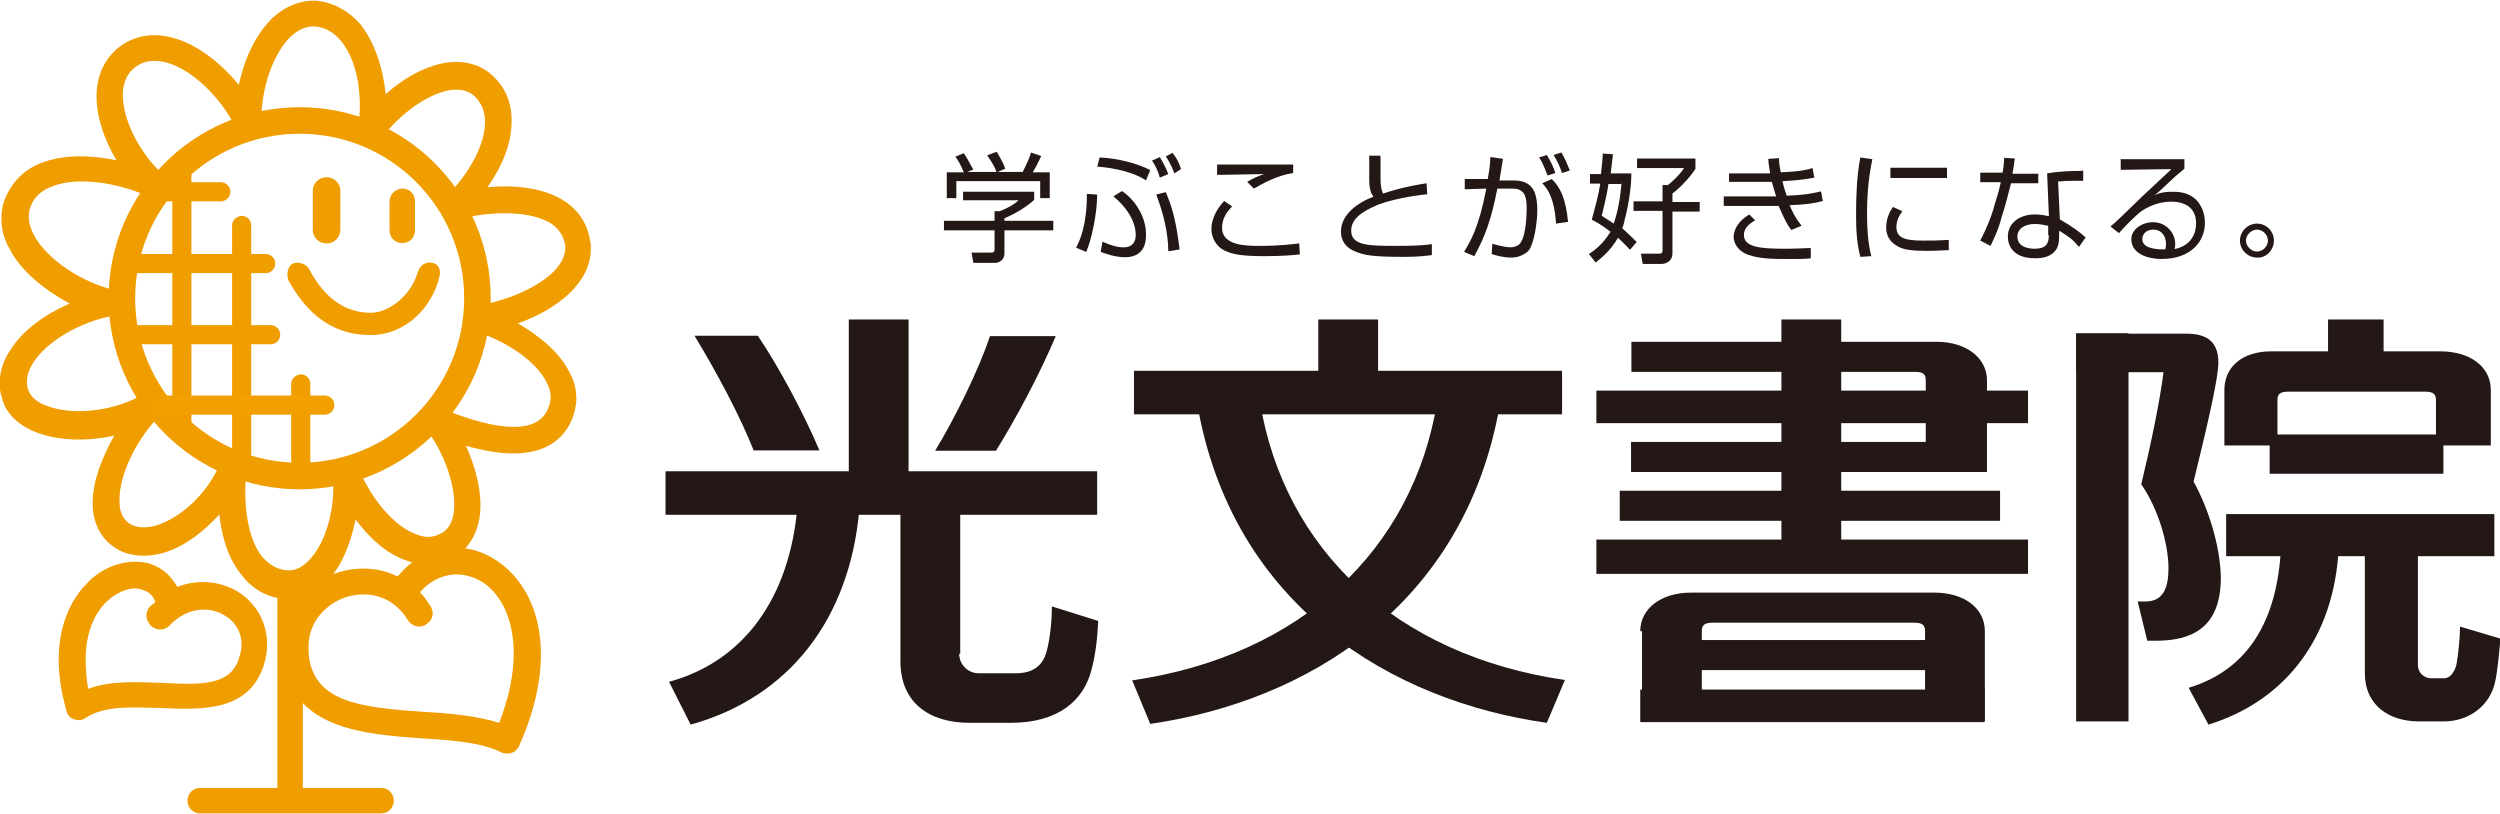 <?xml version="1.0" encoding="UTF-8"?>
<svg id="_レイヤー_2" data-name="レイヤー 2" xmlns="http://www.w3.org/2000/svg" viewBox="0 0 70.66 23">
  <g id="_レイヤー_4" data-name="レイヤー 4">
    <g>
      <g>
        <g>
          <rect x="50.35" y="9.03" width="1.69" height="6.68" style="fill: #231815; stroke-width: 0px;"/>
          <rect x="45.12" y="11.04" width="12.2" height=".92" style="fill: #231815; stroke-width: 0px;"/>
          <rect x="45.12" y="15.25" width="12.2" height=".97" style="fill: #231815; stroke-width: 0px;"/>
          <rect x="45.78" y="13.87" width="10.75" height=".85" style="fill: #231815; stroke-width: 0px;"/>
          <rect x="46.89" y="18.09" width="8.69" height=".85" style="fill: #231815; stroke-width: 0px;"/>
          <rect x="46.36" y="19.49" width="9.73" height=".92" style="fill: #231815; stroke-width: 0px;"/>
          <path d="m46.36,17.84c0-.63.58-1.09,1.43-1.09h6.88c.85,0,1.43.44,1.43,1.09v2.54h-1.69v-2.54c0-.17-.07-.24-.31-.24h-5.69c-.24,0-.31.07-.31.24v2.54h-1.69v-2.54h-.02Z" style="fill: #231815; stroke-width: 0px;"/>
          <path d="m56.16,13.34v-2.59c0-.63-.58-1.09-1.43-1.09h-8.62v.85h8.01c.24,0,.31.07.31.24v1.74h-8.33v.85h10.05Z" style="fill: #231815; stroke-width: 0px;"/>
          <path d="m28.15,12.74c.56-.9,1.23-2.15,1.69-3.24h-1.86c-.31.94-.99,2.32-1.55,3.24h1.72Z" style="fill: #231815; stroke-width: 0px;"/>
          <path d="m19.63,9.49c.65,1.07,1.31,2.32,1.67,3.24h1.86c-.44-1.04-1.14-2.35-1.74-3.24h-1.79Z" style="fill: #231815; stroke-width: 0px;"/>
          <rect x="18.81" y="13.32" width="12.2" height="1.23" style="fill: #231815; stroke-width: 0px;"/>
          <rect x="32.05" y="10.48" width="12.1" height="1.23" style="fill: #231815; stroke-width: 0px;"/>
          <rect x="37.26" y="9.03" width="1.69" height="2.15" style="fill: #231815; stroke-width: 0px;"/>
          <rect x="23.99" y="9.03" width="1.69" height="4.72" style="fill: #231815; stroke-width: 0px;"/>
          <path d="m27.11,18.47c0,.31.24.56.56.56h1.04c.51,0,.77-.24.87-.61s.15-.87.15-1.28l1.31.41c-.02.44-.07.94-.19,1.38-.22.87-.94,1.5-2.28,1.5h-1.16c-1.14,0-1.96-.56-1.96-1.74v-4.74h1.69v4.53h-.02Z" style="fill: #231815; stroke-width: 0px;"/>
          <path d="m22.54,14.31c-.22,2.57-1.5,4.38-3.63,4.96l.61,1.21c2.78-.77,4.5-2.98,4.77-6.1l-1.74-.07Z" style="fill: #231815; stroke-width: 0px;"/>
          <path d="m40.62,11.36c-.68,4.16-3.82,7.17-8.62,7.87l.51,1.23c4.36-.63,8.88-3.29,9.88-9.01l-1.77-.1Z" style="fill: #231815; stroke-width: 0px;"/>
          <path d="m44.23,19.22c-4.79-.7-7.94-3.7-8.62-7.87l-1.77.07c.99,5.74,5.54,8.4,9.88,9.01l.51-1.21Z" style="fill: #231815; stroke-width: 0px;"/>
          <path d="m62,13.61c.29-1.19.7-2.86.7-3.36,0-.65-.39-.82-.92-.82h-3.1v1.09h2.47c-.1.8-.36,2.06-.63,3.17.48.68.77,1.69.77,2.37,0,.56-.15.94-.65.94h-.22l.27,1.11h.24c.99,0,1.84-.34,1.84-1.79-.02-.92-.36-1.96-.77-2.71Z" style="fill: #231815; stroke-width: 0px;"/>
          <rect x="58.68" y="9.42" width="1.48" height="10.97" style="fill: #231815; stroke-width: 0px;"/>
          <rect x="65.8" y="9.03" width="1.57" height="1.4" style="fill: #231815; stroke-width: 0px;"/>
          <path d="m64.68,11.07c-.24,0-.31.07-.31.24v1.28h-1.5v-1.57c0-.63.48-1.09,1.33-1.09h4.77c.85,0,1.43.44,1.43,1.09v1.57h-1.55v-1.28c0-.17-.07-.24-.31-.24h-3.85Z" style="fill: #231815; stroke-width: 0px;"/>
          <path d="m64.47,15.47c-.1,2.06-.92,3.46-2.61,3.97l.56,1.04c2.2-.68,3.56-2.49,3.68-4.99l-1.62-.02Z" style="fill: #231815; stroke-width: 0px;"/>
          <rect x="62.92" y="14.53" width="7.58" height="1.19" style="fill: #231815; stroke-width: 0px;"/>
          <rect x="64.15" y="12.28" width="4.91" height="1.11" style="fill: #231815; stroke-width: 0px;"/>
          <path d="m68.34,15.54h-1.5v3.49c0,.9.68,1.36,1.53,1.36h.7c.73,0,1.31-.46,1.45-1.11.07-.31.12-.82.15-1.23l-1.14-.34c0,.31-.05.8-.1,1.07-.05.22-.19.39-.34.39h-.39c-.19,0-.36-.17-.36-.36v-3.24h0Z" style="fill: #231815; stroke-width: 0px;"/>
        </g>
        <g>
          <g>
            <path d="m33.02,7.1c0-.53-.15-1.11-.34-1.6l.27-.07c.22.51.31.97.39,1.62l-.31.05Zm-.24-2.08c-.02-.1-.1-.31-.22-.48l.22-.1c.1.17.17.29.24.48l-.24.1Zm-2.37,1.99c.1-.19.31-.61.31-1.53l.29.02c0,.56-.17,1.31-.31,1.62l-.29-.12Zm2.78-2.11c-.02-.07-.12-.31-.24-.48l.19-.1c.12.15.19.29.24.46l-.19.12Z" style="fill: #231815; stroke-width: 0px;"/>
            <path d="m31.01,4.72l.07-.27c.48.02,1.09.17,1.43.36l-.12.29c-.31-.22-.9-.36-1.38-.39Z" style="fill: #231815; stroke-width: 0px;"/>
            <path d="m31.71,5.4l-.24.15c.36.29.63.7.63,1.09s-.34.46-.94.19l-.05.29c.9.34,1.28.07,1.28-.46.02-.51-.31-1.02-.68-1.26Z" style="fill: #231815; stroke-width: 0px;"/>
          </g>
          <path d="m28.9,4.87c.1-.19.22-.46.24-.56l.29.1c-.07.15-.15.31-.24.46h.48v.73h-.27v-.48h-2.37v.48h-.27v-.73h.48c-.07-.19-.19-.39-.24-.44l.24-.1c.12.17.19.34.27.46l-.17.07h1.55Zm-.73,0c-.05-.15-.15-.31-.27-.48l.27-.1c.07.12.19.31.24.48l-.24.1Zm1.07.77c-.24.22-.53.39-.85.53v.07h1.38v.27h-1.38v.65c0,.19-.15.27-.27.27h-.61l-.05-.29h.53c.1,0,.12-.02.12-.1v-.53h-1.43v-.27h1.43v-.27h.15c.12-.05.36-.15.53-.31h-1.57v-.24h2.01v.22Z" style="fill: #231815; stroke-width: 0px;"/>
          <path d="m36.55,4.89c-.46.07-.85.29-1.11.44l-.19-.19c.17-.1.27-.15.48-.22-.17,0-.94.02-1.11.02h-.22v-.29h2.15v.24Zm-1.72.94c-.17.17-.29.36-.29.61,0,.51.7.51,1.07.51.58,0,.92-.05,1.11-.07l.02.31c-.17.02-.51.05-.97.05-.68,0-.92-.05-1.14-.15-.27-.12-.39-.39-.39-.61,0-.36.22-.65.36-.8l.22.15Z" style="fill: #231815; stroke-width: 0px;"/>
          <path d="m39.02,4.43v.63c0,.27.05.36.07.41.22-.07.58-.19,1.23-.29l.02.31c-.48.05-.99.15-1.38.29-.22.1-.77.31-.77.73s.44.44,1.26.44c.53,0,.85-.02,1.02-.05v.31c-.19.02-.34.05-.8.05-.9,0-1.11-.05-1.36-.15-.27-.1-.41-.31-.41-.56,0-.48.46-.82.92-.99-.05-.07-.12-.17-.12-.48v-.68h.31v.02Z" style="fill: #231815; stroke-width: 0px;"/>
          <path d="m43.96,4.89c-.05-.17-.15-.36-.24-.51l-.22.07c.05.07.12.19.24.51l.22-.07Zm-1.84-.44c0,.1,0,.24-.07.61h-.65v.29l.61-.02c-.22,1.14-.46,1.5-.63,1.79l.29.12c.29-.53.48-1.02.65-1.91h.41c.12,0,.22.02.27.07.12.07.15.27.15.48,0,.19-.02.73-.15.94-.05.12-.19.17-.31.17s-.34-.05-.51-.1l-.02.29c.15.05.36.1.56.1.15,0,.31-.05.46-.17.19-.19.27-.87.27-1.16,0-.58-.17-.85-.68-.85h-.39c.05-.29.07-.44.1-.61l-.34-.05Zm2.2,1.82c-.07-.68-.22-.97-.46-1.21l-.27.12c.29.29.36.73.39,1.14l.34-.05Zm.05-1.45c-.07-.17-.12-.31-.24-.51l-.22.07c.1.15.19.36.24.51l.22-.07Z" style="fill: #231815; stroke-width: 0px;"/>
          <path d="m45.83,5.18c-.05.63-.17.99-.22,1.14-.17-.12-.27-.17-.34-.22.12-.48.17-.73.19-.9h.36v-.02Zm-.31-.24c.02-.19.05-.39.07-.58l-.29-.02c0,.12-.02.31-.05.58h-.31v.27h.29c-.05.34-.15.68-.24,1.02.1.05.24.12.53.34-.22.36-.46.53-.61.63l.19.24c.12-.1.41-.31.63-.7.19.17.27.27.34.34l.19-.22c-.1-.1-.22-.22-.41-.39.02-.05.05-.12.07-.24.15-.56.19-1.07.19-1.31h-.61v.05Zm2.4-.46h-1.65v.27h1.33c-.15.22-.36.41-.46.48h-.15v.46h-.82v.27h.82v1.11c0,.07-.02.1-.1.1h-.51l.05.29h.53c.15,0,.31-.1.31-.29v-1.19h.77v-.27h-.77v-.24c.1-.07.46-.39.65-.7v-.29h-.02Z" style="fill: #231815; stroke-width: 0px;"/>
          <path d="m50.28,4.46c0,.15.02.24.05.41.53-.02.75-.07.9-.12l.05.27c-.15.02-.29.07-.9.1.02.1.05.22.12.41.63-.02.85-.1.97-.12l.05.27c-.24.07-.48.1-.94.12.17.39.27.48.34.58l-.29.12c-.1-.12-.19-.29-.36-.68h-1.55v-.27h1.48c-.05-.15-.07-.24-.12-.41h-1.21v-.24h1.16c-.02-.17-.05-.27-.05-.41l.31-.02Zm-.68,1.77c-.07.05-.31.17-.31.41,0,.34.44.39,1.14.39.41,0,.61-.02.75-.02v.29c-.17.02-.29.02-.63.02-.39,0-.82,0-1.14-.12-.22-.07-.41-.27-.41-.51,0-.17.1-.34.22-.46.07-.07.15-.12.22-.17l.17.17Z" style="fill: #231815; stroke-width: 0px;"/>
          <path d="m52.92,4.5c-.1.48-.15.97-.15,1.53,0,.41.02.82.12,1.21l-.31.02c-.1-.39-.12-.77-.12-1.19,0-.53.02-1.09.12-1.62l.34.05Zm2.11.24v.29h-1.6v-.29h1.6Zm-1.26,1.23c-.05.07-.17.22-.17.44,0,.29.19.39.73.39.17,0,.46,0,.75-.02v.29c-.12,0-.29.02-.61.02-.39,0-.68-.02-.87-.15-.17-.1-.29-.27-.29-.51,0-.27.12-.48.19-.58l.27.12Z" style="fill: #231815; stroke-width: 0px;"/>
          <path d="m57.91,6.64c0,.27-.1.39-.41.39-.05,0-.48,0-.48-.34,0-.22.19-.36.51-.36.17,0,.29.05.36.05v.27h.02Zm-1.26-2.2c-.02.22-.02.31-.05.44h-.63v.27h.58c-.05.27-.15.53-.22.8-.17.51-.29.7-.36.85l.29.15c.07-.15.22-.44.31-.8.1-.31.19-.65.27-.97h.77v-.27h-.73s.05-.27.05-.31c0-.02,0-.05.02-.12l-.31-.02Zm2.2.39c-.61,0-.85.05-.99.07l.05,1.21c-.1-.02-.24-.05-.39-.05-.41,0-.77.22-.77.63,0,.22.12.61.77.61.17,0,.46-.02.61-.27.07-.12.07-.29.07-.41v-.1c.27.17.36.22.56.46l.19-.27c-.22-.19-.39-.31-.73-.51l-.05-1.07c.07,0,.17-.02.44-.02h.27v-.29h-.02Z" style="fill: #231815; stroke-width: 0px;"/>
          <path d="m61.2,7.05c-.17,0-.65,0-.65-.29,0-.15.12-.27.31-.27.24,0,.36.19.36.41,0,.05,0,.07-.02.15Zm-1.26-2.54v.29l1.43-.02-.07.07-.75.7c-.7.68-.77.75-.9.85l.24.19c.19-.22.44-.46.58-.58.02-.02.39-.31.9-.31.41,0,.7.19.7.61,0,.27-.12.63-.61.73.02-.05.02-.1.02-.15,0-.29-.24-.61-.63-.61-.29,0-.61.19-.61.48,0,.41.46.56.85.56.85,0,1.23-.51,1.23-1.02,0-.29-.12-.58-.34-.73s-.46-.15-.58-.15c-.27,0-.41.05-.51.1.1-.07.15-.12.46-.41.12-.12.27-.24.39-.34v-.27h-1.82Z" style="fill: #231815; stroke-width: 0px;"/>
          <path d="m64.1,6.8c0,.17-.15.31-.31.31s-.31-.15-.31-.31.15-.31.31-.31c.17,0,.31.15.31.31Zm.17,0c0-.27-.22-.48-.48-.48s-.48.22-.48.48.22.48.48.48c.27.02.48-.22.48-.48Z" style="fill: #231815; stroke-width: 0px;"/>
        </g>
      </g>
      <g>
        <path d="m2.49,16.46c-.39.36-1.23,1.48-.61,3.63.02.12.12.22.22.24.12.05.24.02.34-.05.51-.34,1.31-.29,2.08-.27,1.16.05,2.49.12,2.93-1.19.27-.82-.02-1.67-.75-2.11-.46-.27-1.09-.36-1.69-.12-.17-.31-.41-.53-.75-.65-.56-.17-1.26,0-1.77.51Zm-.07,2.18c0-.94.39-1.45.61-1.65.31-.29.73-.44,1.02-.31.17.05.29.17.34.34-.05.05-.1.07-.15.12-.07.07-.1.17-.1.27s.05.19.12.27c.15.15.39.15.53,0,.56-.58,1.19-.51,1.55-.29.34.19.63.63.41,1.23-.24.73-.99.75-2.18.68-.7-.02-1.45-.07-2.08.17-.05-.31-.07-.58-.07-.82Z" style="fill: #f09d00; stroke-width: 0px;"/>
        <g>
          <path d="m3.07,8.43c0,2.98,2.42,5.4,5.4,5.4s5.4-2.42,5.4-5.4-2.42-5.4-5.4-5.4-5.4,2.42-5.4,5.4Zm.75,0c0-2.57,2.08-4.65,4.65-4.65s4.65,2.08,4.65,4.65-2.08,4.65-4.65,4.65-4.65-2.08-4.65-4.65Z" style="fill: #f09d00; stroke-width: 0px;"/>
          <path d="m5.66,22.27c-.22,0-.36.17-.36.36,0,.22.17.36.36.36h5.11c.22,0,.36-.17.36-.36,0-.22-.17-.36-.36-.36h-5.11Z" style="fill: #f09d00; stroke-width: 0px;"/>
          <path d="m7.84,16.83v5.57c0,.22.17.36.36.36.22,0,.36-.17.36-.36v-5.57c0-.22-.17-.36-.36-.36-.19-.02-.36.15-.36.36Z" style="fill: #f09d00; stroke-width: 0px;"/>
          <path d="m8.84,5.4v1.09c0,.22.17.39.39.39s.39-.17.39-.39v-1.09c0-.22-.17-.39-.39-.39s-.39.17-.39.39Z" style="fill: #f09d00; stroke-width: 0px;"/>
          <path d="m11.01,5.69v.82c0,.22.17.36.36.36.22,0,.36-.17.36-.36v-.82c0-.22-.17-.36-.36-.36-.19,0-.36.17-.36.36Z" style="fill: #f09d00; stroke-width: 0px;"/>
          <path d="m11.81,7.68c-.19.68-.82,1.16-1.33,1.16-.68,0-1.28-.36-1.74-1.23-.07-.15-.34-.24-.48-.15s-.17.31-.1.48c.61,1.09,1.38,1.53,2.32,1.53s1.72-.73,1.94-1.65c.05-.17-.02-.36-.19-.39-.19-.05-.36.07-.41.24Z" style="fill: #f09d00; stroke-width: 0px;"/>
          <path d="m7.72.49c-.46.44-.8,1.11-.97,1.91-.53-.65-1.21-1.16-1.86-1.33-.53-.15-1.02-.07-1.43.19-.44.31-.7.77-.73,1.36v.12c0,.58.22,1.21.56,1.79-.73-.15-1.48-.17-2.11.07-.51.19-.85.56-1.04,1.02-.07.17-.1.36-.1.56,0,.29.07.58.24.87.31.61.97,1.14,1.69,1.53-.68.29-1.33.75-1.69,1.33-.19.29-.29.61-.29.92,0,.15.02.29.07.44.12.44.48.77,1.02.97.61.22,1.4.24,2.15.07-.34.61-.61,1.28-.61,1.89v.12c.02.46.22.85.53,1.09.36.29.85.36,1.38.24.61-.15,1.19-.58,1.67-1.11.07.7.29,1.31.65,1.74.31.39.73.61,1.19.65.44.05.85-.12,1.19-.48.41-.41.68-1.07.82-1.77.41.56.92.99,1.43,1.16.44.17.85.15,1.23-.02.39-.19.68-.53.8-.99.05-.17.07-.36.07-.56,0-.51-.15-1.09-.41-1.67,1.96.56,2.71-.07,3-.75.07-.19.12-.39.12-.58,0-.24-.05-.48-.17-.7-.29-.61-.87-1.07-1.48-1.43,1.14-.41,2.06-1.16,2.06-2.11,0-.07,0-.15-.02-.22-.07-.46-.31-.85-.7-1.11-.58-.39-1.4-.48-2.2-.41.44-.63.68-1.26.68-1.86v-.1c-.02-.51-.22-.92-.58-1.23-.31-.27-.73-.39-1.19-.34-.58.07-1.21.39-1.79.9-.07-.73-.31-1.45-.7-1.96-.34-.39-.77-.63-1.26-.68-.44-.02-.87.15-1.23.48Zm-.63,3.34c.17-.05.29-.19.29-.36,0-.99.34-1.96.85-2.45.22-.19.44-.29.68-.27.29.02.53.17.73.41.44.53.63,1.5.48,2.47-.02.17.07.34.22.39.15.07.34.02.44-.12.61-.77,1.38-1.28,1.99-1.36.27-.02.46.02.63.17.19.17.29.39.31.68.02.65-.41,1.48-1.11,2.18-.12.12-.15.29-.07.46.07.15.24.22.41.17,1.07-.27,2.11-.22,2.64.12.22.15.34.34.39.58.12.8-1.21,1.53-2.49,1.74-.17.02-.29.17-.31.34s.1.34.27.39c.94.29,1.77.9,2.03,1.48.12.24.12.48.02.7-.36.87-1.82.48-3,0-.15-.07-.34-.02-.44.12-.1.12-.1.31,0,.46.61.82.9,1.86.75,2.49-.07.24-.19.41-.39.48-.19.1-.41.1-.65,0-.61-.22-1.26-.97-1.65-1.91-.07-.17-.27-.27-.44-.22-.17.05-.29.22-.27.41.1.92-.17,1.96-.68,2.47-.19.19-.39.29-.61.27-.27-.02-.48-.15-.68-.36-.41-.48-.58-1.45-.46-2.52.02-.19-.1-.36-.29-.41-.17-.05-.36.05-.44.22-.34.87-1.14,1.62-1.89,1.82-.22.05-.51.07-.73-.1-.15-.12-.24-.31-.24-.56-.05-.73.48-1.84,1.21-2.54.15-.15.15-.34.02-.51-.12-.15-.34-.19-.48-.07-.77.51-2.01.68-2.78.39-.22-.07-.48-.22-.56-.48-.07-.24-.02-.48.15-.75.39-.61,1.33-1.16,2.28-1.33.17-.02.31-.17.31-.36,0-.17-.12-.34-.29-.36-.94-.22-1.91-.87-2.28-1.55-.15-.29-.19-.56-.1-.8.1-.27.29-.46.61-.58.77-.31,1.99-.07,2.78.31.17.07.36.02.48-.12.1-.17.07-.36-.07-.48-.7-.61-1.21-1.6-1.19-2.35.02-.34.15-.61.41-.77.22-.15.48-.17.8-.1.73.19,1.55.97,1.99,1.86.07.17.24.27.41.22Zm3.05,9.51v.05h0v-.05Z" style="fill: #f09d00; stroke-width: 0px;"/>
          <path d="m6.56,6.37v6.46c0,.15.12.27.27.27s.27-.12.27-.27v-6.46c0-.15-.12-.27-.27-.27-.15.02-.27.12-.27.27Z" style="fill: #f09d00; stroke-width: 0px;"/>
          <path d="m8.23,10.85v2.42c0,.15.12.27.27.27s.27-.12.27-.27v-2.42c0-.15-.12-.27-.27-.27-.15.02-.27.12-.27.27Z" style="fill: #f09d00; stroke-width: 0px;"/>
          <path d="m4.87,4.75v7.24c0,.15.12.27.27.27s.27-.12.27-.27v-7.24c0-.15-.12-.27-.27-.27s-.27.12-.27.27Z" style="fill: #f09d00; stroke-width: 0px;"/>
          <path d="m4.45,5.69h1.79c.15,0,.27-.12.27-.27s-.12-.27-.27-.27h-1.82c-.15,0-.27.12-.27.27.02.15.15.27.29.27Z" style="fill: #f09d00; stroke-width: 0px;"/>
          <path d="m3.56,7.72h3.95c.15,0,.27-.12.27-.27s-.12-.27-.27-.27h-3.95c-.15,0-.27.12-.27.27s.12.27.27.27Z" style="fill: #f09d00; stroke-width: 0px;"/>
          <path d="m3.73,9.73h3.92c.15,0,.27-.12.27-.27s-.12-.27-.27-.27h-3.92c-.15,0-.27.12-.27.27s.12.27.27.27Z" style="fill: #f09d00; stroke-width: 0px;"/>
          <path d="m4.53,11.72h4.65c.15,0,.27-.12.27-.27s-.12-.27-.27-.27h-4.65c-.15,0-.27.12-.27.27s.12.27.27.27Z" style="fill: #f29f00; stroke-width: 0px;"/>
          <path d="m11.23,16.29c-.58-.29-1.26-.27-1.79-.07-.9.34-1.67,1.26-1.43,2.54.36,1.84,2.25,1.99,3.92,2.11.87.05,1.69.12,2.23.39.1.05.19.05.29.02.1-.02.17-.1.22-.19,1.21-2.71.48-4.62-.77-5.33-.92-.53-1.99-.29-2.66.53Zm2.3.1c.58.31.99,1.04.99,2.08,0,.56-.12,1.21-.41,1.96-.61-.19-1.36-.27-2.13-.31-1.82-.12-3.03-.29-3.24-1.5-.02-.12-.02-.22-.02-.34,0-.73.51-1.19.99-1.38.53-.19,1.33-.17,1.82.63.1.17.34.24.51.12.12-.07.19-.19.19-.31,0-.07-.02-.12-.05-.19-.1-.15-.19-.29-.31-.41.44-.51,1.09-.65,1.67-.34Z" style="fill: #f09d00; stroke-width: 0px;"/>
        </g>
      </g>
    </g>
  </g>
</svg>